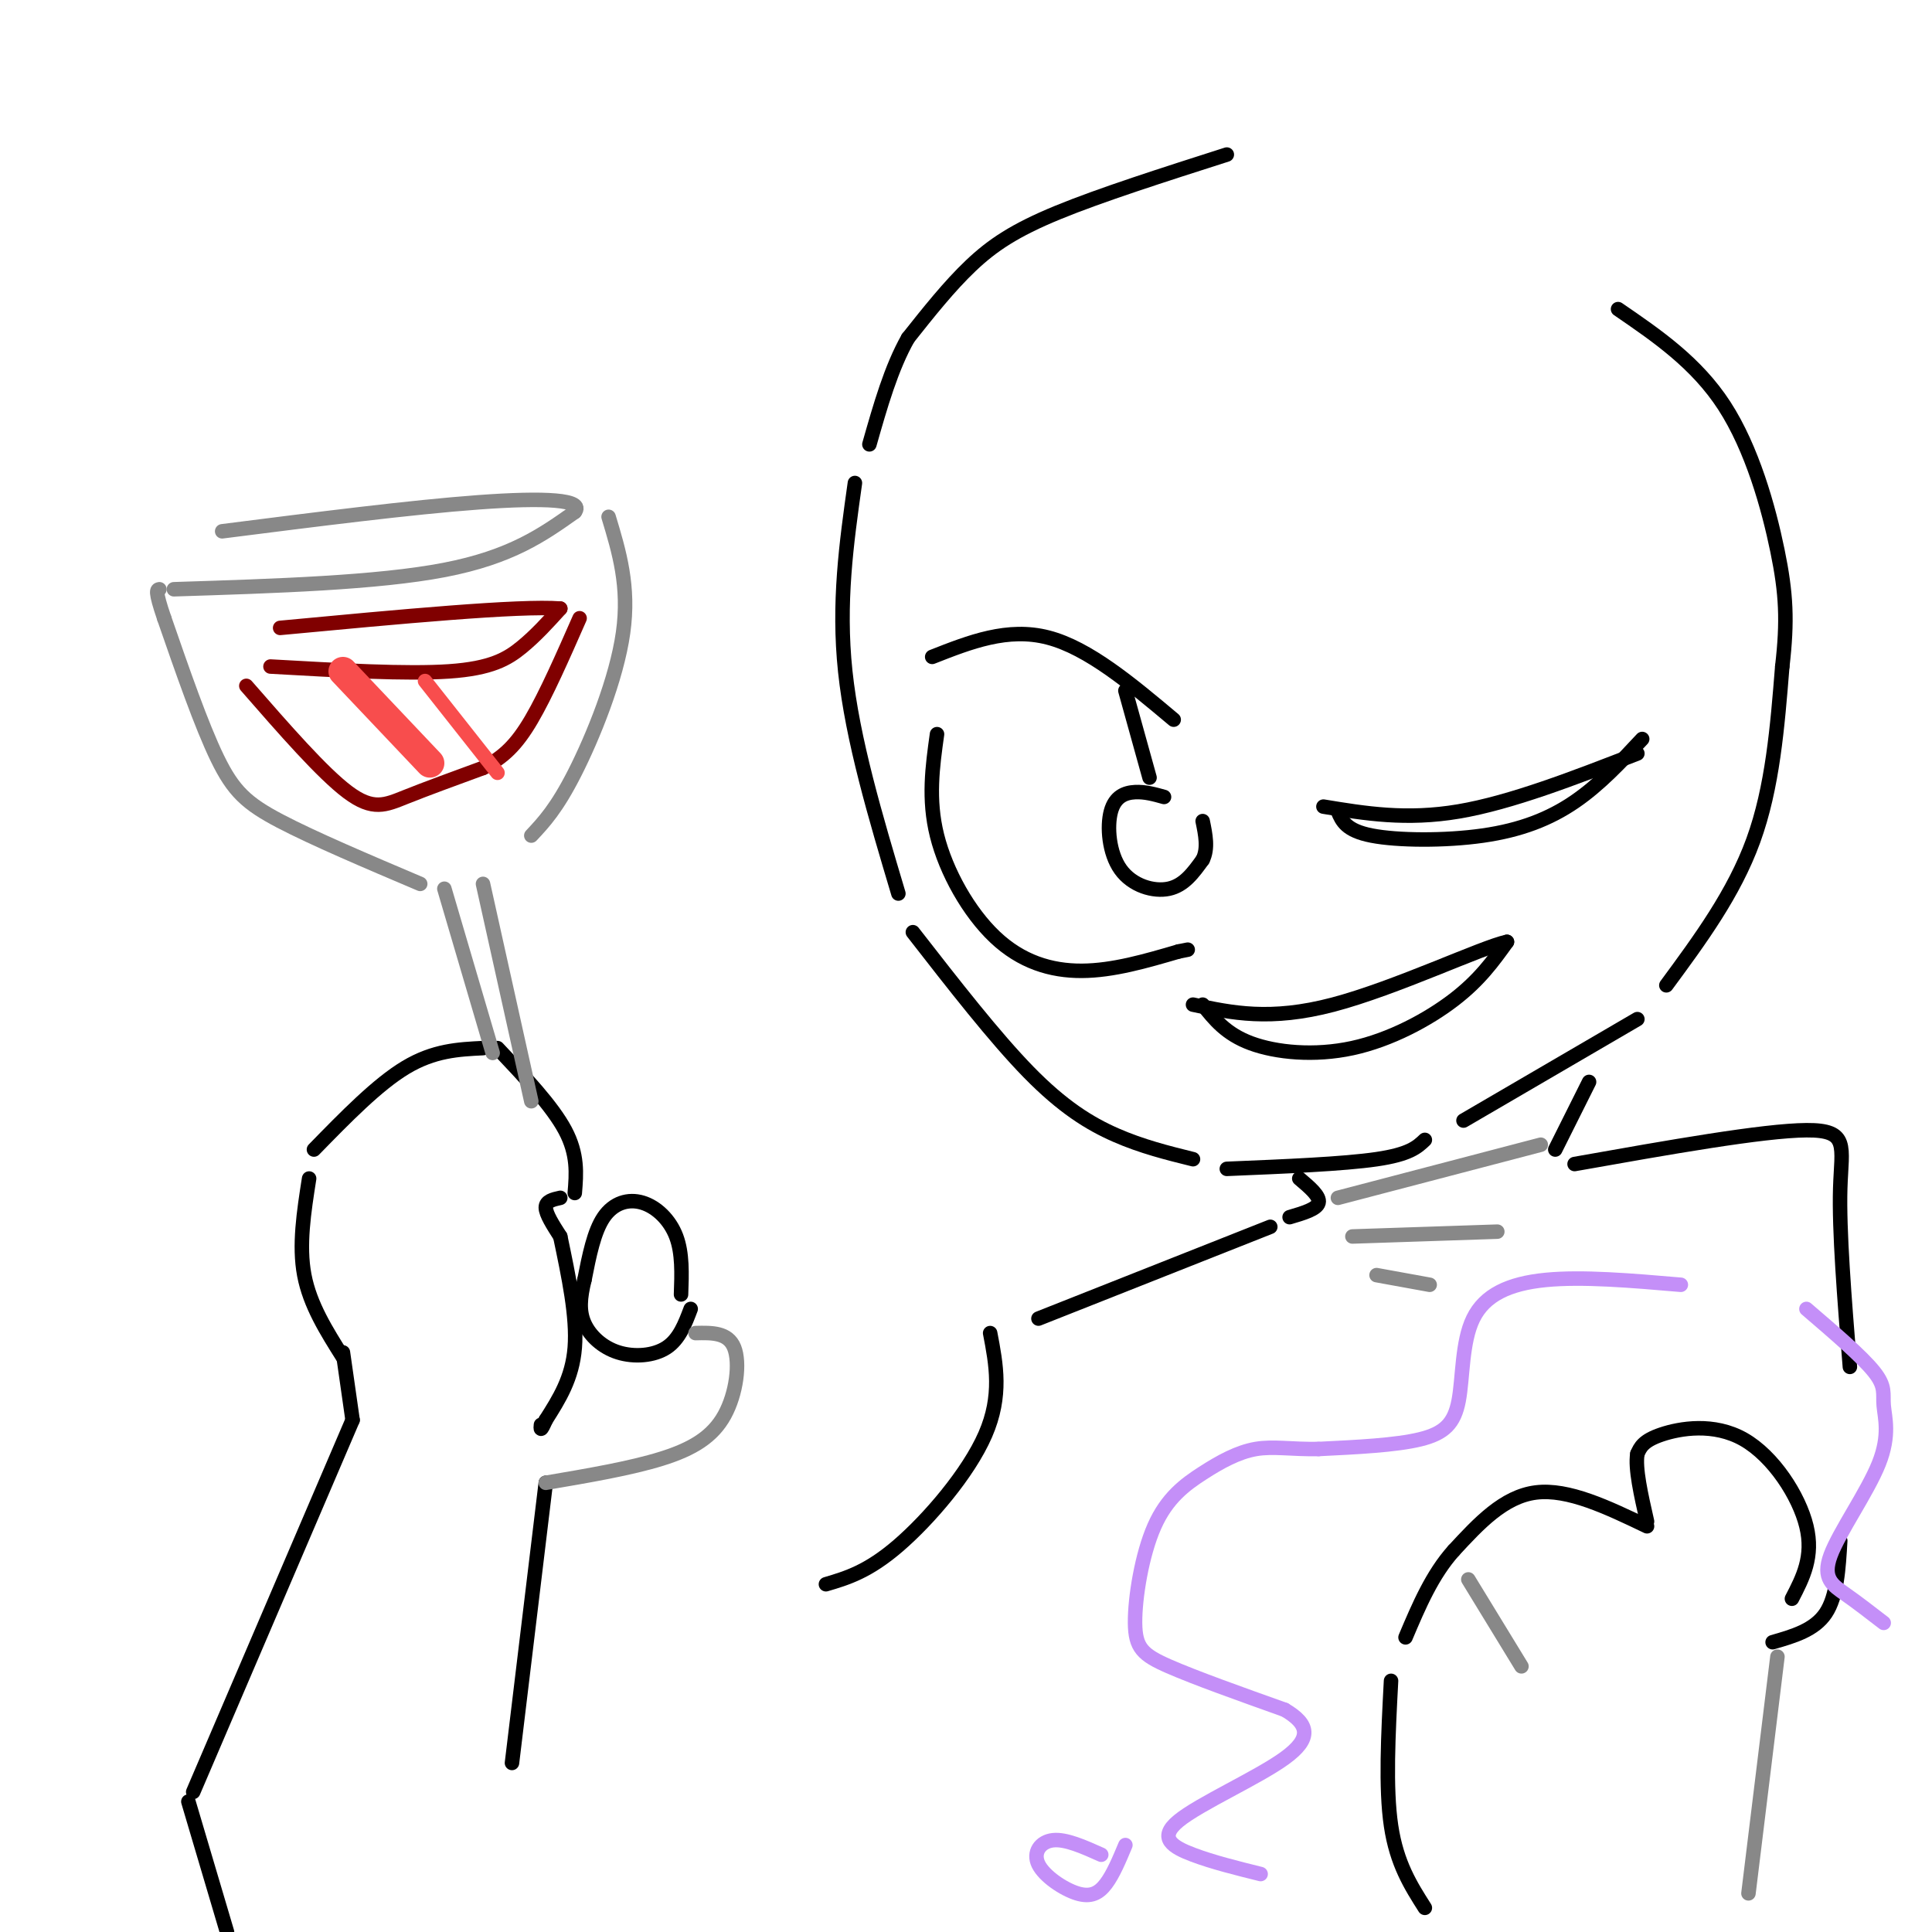 <svg viewBox='0 0 400 400' version='1.1' xmlns='http://www.w3.org/2000/svg' xmlns:xlink='http://www.w3.org/1999/xlink'><g fill='none' stroke='rgb(0,0,0)' stroke-width='3' stroke-linecap='round' stroke-linejoin='round'><path d='M254,32c-13.067,4.178 -26.133,8.356 -35,12c-8.867,3.644 -13.533,6.756 -18,11c-4.467,4.244 -8.733,9.622 -13,15'/><path d='M188,70c-3.500,6.167 -5.750,14.083 -8,22'/><path d='M177,100c-1.750,12.417 -3.500,24.833 -2,39c1.500,14.167 6.250,30.083 11,46'/><path d='M189,193c8.489,10.911 16.978,21.822 24,29c7.022,7.178 12.578,10.622 18,13c5.422,2.378 10.711,3.689 16,5'/><path d='M254,242c12.083,-0.500 24.167,-1.000 31,-2c6.833,-1.000 8.417,-2.500 10,-4'/><path d='M303,232c0.000,0.000 36.000,-21.000 36,-21'/><path d='M345,204c7.000,-9.500 14.000,-19.000 18,-30c4.000,-11.000 5.000,-23.500 6,-36'/><path d='M369,138c1.095,-9.452 0.833,-15.083 -1,-24c-1.833,-8.917 -5.238,-21.119 -11,-30c-5.762,-8.881 -13.881,-14.440 -22,-20'/><path d='M249,208c2.411,3.042 4.821,6.083 10,8c5.179,1.917 13.125,2.708 21,1c7.875,-1.708 15.679,-5.917 21,-10c5.321,-4.083 8.161,-8.042 11,-12'/><path d='M312,195c-5.000,1.022 -23.000,9.578 -36,13c-13.000,3.422 -21.000,1.711 -29,0'/><path d='M193,136c7.833,-3.083 15.667,-6.167 24,-4c8.333,2.167 17.167,9.583 26,17'/><path d='M233,143c0.000,0.000 5.000,18.000 5,18'/><path d='M241,165c-1.978,-0.553 -3.955,-1.107 -6,-1c-2.045,0.107 -4.156,0.874 -5,4c-0.844,3.126 -0.419,8.611 2,12c2.419,3.389 6.834,4.683 10,4c3.166,-0.683 5.083,-3.341 7,-6'/><path d='M249,178c1.167,-2.333 0.583,-5.167 0,-8'/><path d='M194,152c-0.940,6.732 -1.881,13.464 0,21c1.881,7.536 6.583,15.875 12,21c5.417,5.125 11.548,7.036 18,7c6.452,-0.036 13.226,-2.018 20,-4'/><path d='M244,197c3.333,-0.667 1.667,-0.333 0,0'/><path d='M277,168c0.839,1.982 1.679,3.964 7,5c5.321,1.036 15.125,1.125 23,0c7.875,-1.125 13.821,-3.464 19,-7c5.179,-3.536 9.589,-8.268 14,-13'/><path d='M274,167c8.583,1.417 17.167,2.833 28,1c10.833,-1.833 23.917,-6.917 37,-12'/><path d='M71,281c-3.417,-5.417 -6.833,-10.833 -8,-17c-1.167,-6.167 -0.083,-13.083 1,-20'/><path d='M65,238c6.583,-6.750 13.167,-13.500 19,-17c5.833,-3.500 10.917,-3.750 16,-4'/><path d='M103,217c5.667,6.000 11.333,12.000 14,17c2.667,5.000 2.333,9.000 2,13'/><path d='M116,248c-1.500,0.333 -3.000,0.667 -3,2c0.000,1.333 1.500,3.667 3,6'/><path d='M116,256c1.750,8.333 3.500,16.667 3,23c-0.500,6.333 -3.250,10.667 -6,15'/><path d='M113,294c-1.167,2.667 -1.083,1.833 -1,1'/><path d='M141,268c0.155,-4.268 0.310,-8.536 -1,-12c-1.310,-3.464 -4.083,-6.125 -7,-7c-2.917,-0.875 -5.976,0.036 -8,3c-2.024,2.964 -3.012,7.982 -4,13'/><path d='M121,265c-0.900,3.695 -1.148,6.434 0,9c1.148,2.566 3.694,4.960 7,6c3.306,1.040 7.373,0.726 10,-1c2.627,-1.726 3.813,-4.863 5,-8'/><path d='M71,280c0.000,0.000 2.000,14.000 2,14'/><path d='M73,294c0.000,0.000 -33.000,77.000 -33,77'/><path d='M39,373c0.000,0.000 8.000,27.000 8,27'/><path d='M113,307c0.000,0.000 -7.000,58.000 -7,58'/><path d='M371,331c2.262,-4.357 4.524,-8.714 3,-15c-1.524,-6.286 -6.833,-14.500 -13,-18c-6.167,-3.500 -13.190,-2.286 -17,-1c-3.810,1.286 -4.405,2.643 -5,4'/><path d='M339,301c-0.500,3.000 0.750,8.500 2,14'/><path d='M341,316c-8.167,-3.917 -16.333,-7.833 -23,-7c-6.667,0.833 -11.833,6.417 -17,12'/><path d='M301,321c-4.500,5.000 -7.250,11.500 -10,18'/><path d='M367,340c4.333,-1.250 8.667,-2.500 11,-6c2.333,-3.500 2.667,-9.250 3,-15'/><path d='M288,348c-0.583,11.083 -1.167,22.167 0,30c1.167,7.833 4.083,12.417 7,17'/><path d='M269,244c2.167,1.833 4.333,3.667 4,5c-0.333,1.333 -3.167,2.167 -6,3'/><path d='M329,224c0.000,0.000 -7.000,14.000 -7,14'/><path d='M326,241c19.533,-3.467 39.067,-6.933 48,-7c8.933,-0.067 7.267,3.267 7,12c-0.267,8.733 0.867,22.867 2,37'/><path d='M263,254c0.000,0.000 -48.000,19.000 -48,19'/><path d='M205,276c1.244,6.489 2.489,12.978 -1,21c-3.489,8.022 -11.711,17.578 -18,23c-6.289,5.422 -10.644,6.711 -15,8'/></g>
<g fill='none' stroke='rgb(136,136,136)' stroke-width='3' stroke-linecap='round' stroke-linejoin='round'><path d='M92,184c0.000,0.000 10.000,34.000 10,34'/><path d='M100,183c0.000,0.000 10.000,45.000 10,45'/><path d='M144,276c3.363,-0.077 6.726,-0.155 8,3c1.274,3.155 0.458,9.542 -2,14c-2.458,4.458 -6.560,6.988 -13,9c-6.440,2.012 -15.220,3.506 -24,5'/><path d='M87,183c-11.044,-4.689 -22.089,-9.378 -29,-13c-6.911,-3.622 -9.689,-6.178 -13,-13c-3.311,-6.822 -7.156,-17.911 -11,-29'/><path d='M34,128c-2.000,-5.833 -1.500,-5.917 -1,-6'/><path d='M36,122c21.083,-0.667 42.167,-1.333 56,-4c13.833,-2.667 20.417,-7.333 27,-12'/><path d='M119,106c2.111,-2.578 -6.111,-3.022 -20,-2c-13.889,1.022 -33.444,3.511 -53,6'/><path d='M126,107c2.178,7.200 4.356,14.400 3,24c-1.356,9.600 -6.244,21.600 -10,29c-3.756,7.400 -6.378,10.200 -9,13'/></g>
<g fill='none' stroke='rgb(128,0,0)' stroke-width='3' stroke-linecap='round' stroke-linejoin='round'><path d='M56,138c14.133,0.800 28.267,1.600 37,1c8.733,-0.600 12.067,-2.600 15,-5c2.933,-2.400 5.467,-5.200 8,-8'/><path d='M116,126c-8.333,-0.667 -33.167,1.667 -58,4'/><path d='M51,142c7.889,9.044 15.778,18.089 21,22c5.222,3.911 7.778,2.689 12,1c4.222,-1.689 10.111,-3.844 16,-6'/><path d='M100,159c4.267,-2.222 6.933,-4.778 10,-10c3.067,-5.222 6.533,-13.111 10,-21'/></g>
<g fill='none' stroke='rgb(248,77,77)' stroke-width='6' stroke-linecap='round' stroke-linejoin='round'><path d='M71,139c0.000,0.000 18.000,19.000 18,19'/></g>
<g fill='none' stroke='rgb(248,77,77)' stroke-width='3' stroke-linecap='round' stroke-linejoin='round'><path d='M88,141c0.000,0.000 15.000,19.000 15,19'/></g>
<g fill='none' stroke='rgb(136,136,136)' stroke-width='3' stroke-linecap='round' stroke-linejoin='round'><path d='M277,248c0.000,0.000 42.000,-11.000 42,-11'/><path d='M280,256c0.000,0.000 30.000,-1.000 30,-1'/><path d='M285,264c0.000,0.000 11.000,2.000 11,2'/><path d='M304,327c0.000,0.000 11.000,18.000 11,18'/><path d='M368,343c0.000,0.000 -6.000,49.000 -6,49'/></g>
<g fill='none' stroke='rgb(196,143,248)' stroke-width='3' stroke-linecap='round' stroke-linejoin='round'><path d='M348,266c-10.196,-0.874 -20.392,-1.748 -28,-1c-7.608,0.748 -12.627,3.118 -15,8c-2.373,4.882 -2.100,12.276 -3,17c-0.900,4.724 -2.971,6.778 -8,8c-5.029,1.222 -13.014,1.611 -21,2'/><path d='M273,300c-5.668,0.106 -9.339,-0.629 -13,0c-3.661,0.629 -7.312,2.622 -11,5c-3.688,2.378 -7.411,5.143 -10,11c-2.589,5.857 -4.043,14.808 -4,20c0.043,5.192 1.584,6.626 7,9c5.416,2.374 14.708,5.687 24,9'/><path d='M266,354c5.049,2.968 5.673,5.888 0,10c-5.673,4.112 -17.643,9.415 -22,13c-4.357,3.585 -1.102,5.453 3,7c4.102,1.547 9.051,2.774 14,4'/><path d='M228,384c-3.686,-1.649 -7.372,-3.298 -10,-3c-2.628,0.298 -4.199,2.544 -3,5c1.199,2.456 5.169,5.123 8,6c2.831,0.877 4.523,-0.035 6,-2c1.477,-1.965 2.738,-4.982 4,-8'/><path d='M374,271c5.744,4.926 11.489,9.852 14,13c2.511,3.148 1.789,4.518 2,7c0.211,2.482 1.356,6.078 -1,12c-2.356,5.922 -8.211,14.171 -10,19c-1.789,4.829 0.489,6.237 3,8c2.511,1.763 5.256,3.882 8,6'/></g>
</svg>